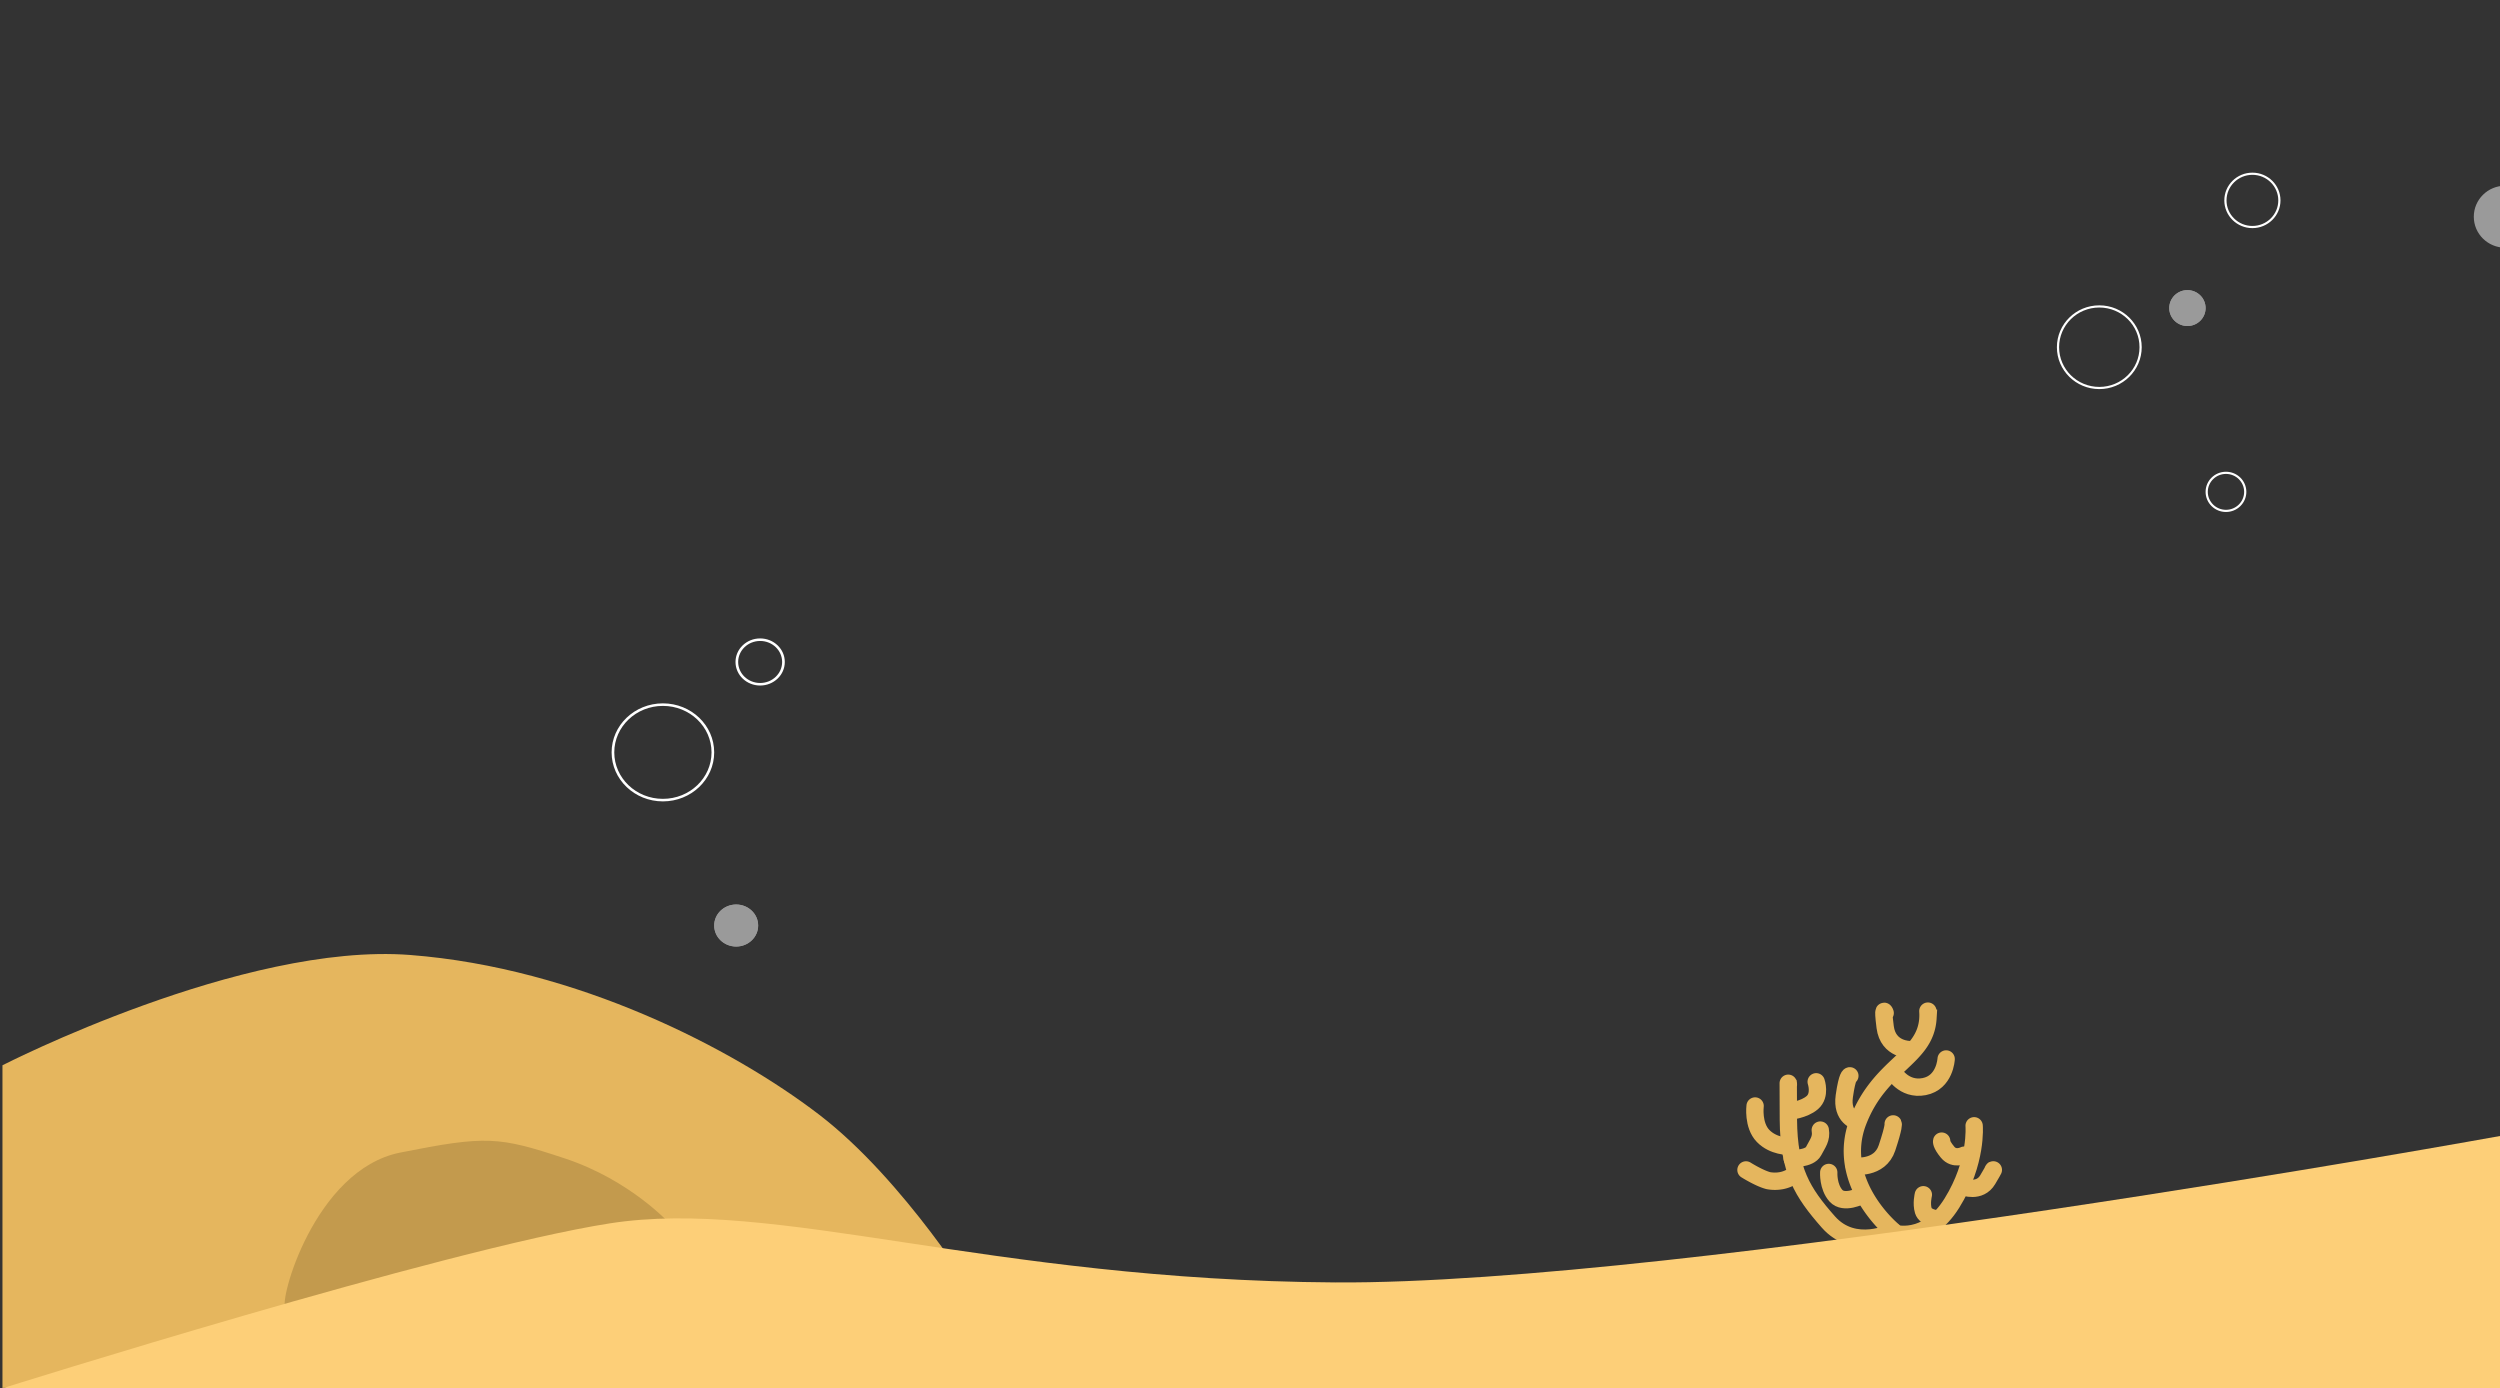<?xml version="1.0" encoding="UTF-8" standalone="no"?>
<svg
   xmlns:dc="http://purl.org/dc/elements/1.1/"
   xmlns:cc="http://creativecommons.org/ns#"
   xmlns:rdf="http://www.w3.org/1999/02/22-rdf-syntax-ns#"
   xmlns:svg="http://www.w3.org/2000/svg"
   xmlns="http://www.w3.org/2000/svg"
   xmlns:sodipodi="http://sodipodi.sourceforge.net/DTD/sodipodi-0.dtd"
   xmlns:inkscape="http://www.inkscape.org/namespaces/inkscape"
   width="1441.25"
   height="800.36"
   viewBox="0 0 1441.25 800.36"
   version="1.1"
   id="svg42"
   sodipodi:docname="Landschaft_Unterwasser_Sand_Kontakt.svg"
   inkscape:version="1.0 (4035a4fb49, 2020-05-01)">
  <rect x="0" y="0" width="1441.25" height="800.36" fill="#333333" stroke="none"/>
  <defs
     id="defs46" />
  <sodipodi:namedview
     inkscape:document-rotation="0"
     pagecolor="#505050"
     bordercolor="#666666"
     borderopacity="1"
     objecttolerance="10"
     gridtolerance="10"
     guidetolerance="10"
     inkscape:pageopacity="0"
     inkscape:pageshadow="2"
     inkscape:window-width="958"
     inkscape:window-height="1008"
     id="namedview44"
     showgrid="false"
     borderlayer="true"
     inkscape:pagecheckerboard="false"
     inkscape:zoom="0.35212489"
     inkscape:cx="820.97117"
     inkscape:cy="399.9185"
     inkscape:window-x="0"
     inkscape:window-y="0"
     inkscape:window-maximized="0"
     inkscape:current-layer="svg42" />
  <g
     transform="translate(1.42,-583.646)"
     id="g40">
    <path
       d="m 17076,-8359.719 c 0,0 -33.83,-27.609 -20.365,-62.906 12.7,-33.284 38.967,-36.368 40.406,-59.71 a 33.264,33.264 0 0 0 -0.04,-4.1"
       transform="translate(-15986,9653)"
       fill="none"
       stroke="#e5b65e"
       stroke-linecap="round"
       stroke-width="10"
       id="path2" />
    <path
       d="m 17070.3,-8363.295 c 0,0 -22.377,11.457 -37.387,-5.6 -15.01,-17.057 -22.812,-29.566 -23.035,-58.941 -0.223,-29.375 0,-20.023 0,-20.023"
       transform="translate(-15980.297,9657)"
       fill="none"
       stroke="#e5b65e"
       stroke-linecap="round"
       stroke-width="10"
       id="path4" />
    <path
       d="m 16996.4,-8431.75 c 0,0 -1.42,11.047 4.6,17.266 6.02,6.219 14.924,5.982 14.924,5.982"
       transform="translate(-15986,9653)"
       fill="none"
       stroke="#e5b65e"
       stroke-linecap="round"
       stroke-width="10"
       id="path6" />
    <path
       d="m 16996.289,-8431.75 c 0,0 -0.342,9.125 1.109,14.262 a 20.621,20.621 0 0 0 3.744,6.485 18.113,18.113 0 0 0 5.24,4.188"
       transform="rotate(-60,17392.389,10261.924)"
       fill="none"
       stroke="#e5b65e"
       stroke-linecap="round"
       stroke-width="10"
       id="path8" />
    <path
       d="m 17030.611,-8440.7 c 0,0 2.7,7.746 -2.23,11.994 -4.93,4.248 -13.187,4.951 -13.187,4.951"
       transform="translate(-15985,9648)"
       fill="none"
       stroke="#e5b65e"
       stroke-linecap="round"
       stroke-width="10"
       id="path10" />
    <path
       d="m 17017.783,-8401.468 c 0,0 9.973,0.321 12.338,-4.264 2.365,-4.585 4.684,-7.1 3.848,-12.135"
       transform="translate(-15986,9653)"
       fill="none"
       stroke="#e5b65e"
       stroke-linecap="round"
       stroke-width="10"
       id="path12" />
    <path
       d="m 17057.527,-8380.021 c 0,0 -9.9,5.169 -14.527,0 -4.627,-5.169 -4.148,-13.411 -4.148,-13.411"
       transform="translate(-15986,9653)"
       fill="none"
       stroke="#e5b65e"
       stroke-linecap="round"
       stroke-width="10"
       id="path14" />
    <path
       d="m 17053.539,-8397.161 c 0,0 14.7,2.18 18.891,-10.423 4.191,-12.603 3.57,-13.846 3.57,-13.846"
       transform="translate(-15986,9653)"
       fill="none"
       stroke="#e5b65e"
       stroke-linecap="round"
       stroke-width="10"
       id="path16" />
    <path
       d="m 17054.9,-8423.076 c 0,0 -8.824,-2.147 -7.076,-14.361 1.748,-12.214 3.2,-11.707 3.2,-11.707"
       transform="translate(-15986,9653)"
       fill="none"
       stroke="#e5b65e"
       stroke-linecap="round"
       stroke-width="10"
       id="path18" />
    <path
       d="m 17076,-8451.532 c 0,0 5.844,10.954 17.887,8.605 12.043,-2.349 12.645,-15.934 12.645,-15.934"
       transform="translate(-15986,9653)"
       fill="none"
       stroke="#e5b65e"
       stroke-linecap="round"
       stroke-width="10"
       id="path20" />
    <path
       d="m 17085.762,-8464.267 c 0,0 -12.684,0.349 -14.383,-12.952 -1.699,-13.301 0,-8.117 0,-8.117"
       transform="translate(-15986,9653)"
       fill="none"
       stroke="#e5b65e"
       stroke-linecap="round"
       stroke-width="10"
       id="path22" />
    <path
       d="m 17072.2,-8355.529 c 0,0 19.146,6.422 33.85,-17.245 14.704,-23.667 12.813,-44.567 12.813,-44.567"
       transform="translate(-15982.201,9650)"
       fill="none"
       stroke="#e5b65e"
       stroke-linecap="round"
       stroke-width="10"
       id="path24" />
    <path
       d="m 17101.2,-8378.668 c 0,0 -6.533,-0.534 -7.809,-4.677 -1.276,-4.143 0,-9.208 0,-9.208"
       transform="translate(-15986,9664.967)"
       fill="none"
       stroke="#e5b65e"
       stroke-linecap="round"
       stroke-width="10"
       id="path26" />
    <path
       d="m 17108.777,-8377.725 c 0,0 9.508,3.258 13.738,-4.83 4.23,-8.088 2.719,-5.547 2.719,-5.547"
       transform="rotate(3,-175054.8,-308647.41)"
       fill="none"
       stroke="#e5b65e"
       stroke-linecap="round"
       stroke-width="10"
       id="path28" />
    <path
       d="m 17115.494,-8395.23 c 0,0 -6.166,-1.892 -5.564,-8.047 0.602,-6.155 2.1,-6.872 2.1,-6.872"
       transform="rotate(-45,20765.564,15722.239)"
       fill="none"
       stroke="#e5b65e"
       stroke-linecap="round"
       stroke-width="10"
       id="path30" />
    <g
       transform="translate(0,-1)"
       id="g36">
      <path
         d="m 15986,-8454.219 c 0,0 138.57,-71.047 235,-63.594 96.43,7.453 186.109,54.016 235.672,91.945 49.563,37.929 92.023,107.547 92.023,107.547 L 15986,-8268.18 Z"
         transform="translate(-15986,9653)"
         fill="#e5b65e"
         id="path32" />
      <path
         d="m 16129.145,-8328.974 c -4.066,-3.34 23.34,-78.046 73.617,-83.589 50.277,-5.543 57.367,-4.323 94.34,11.632 36.973,15.955 57.309,43.163 57.309,43.163 0,0 -62.559,25.738 -113.41,28.794 -50.851,3.056 -107.79,3.341 -111.856,0 z"
         transform="matrix(0.996,-0.087,0.087,0.996,-15176.78,11037.667)"
         fill="#c39a4d"
         id="path34" />
    </g>
    <path
       d="m 15986,-8269 c 0,0 254.578,-80.125 350,-95.062 95.422,-14.937 217.922,32.734 418.2,34.031 200.278,1.297 673.047,-84.672 673.047,-84.672 V -8269 Z"
       transform="translate(-15986,9653)"
       fill="#fdcf78"
       id="path38" />
  </g>
  <g
     id="g80"
     transform="matrix(0.635,0,0,0.627,529.844,-1580.195)">
    <g
       id="g54"
       stroke-width="2"
       stroke="#ffffff"
       fill="none"
       transform="translate(1168,2954)">
      <circle
         id="circle50"
         stroke="none"
         r="18.5"
         cy="18.5"
         cx="18.5" />
      <circle
         id="circle52"
         fill="none"
         r="17.5"
         cy="18.5"
         cx="18.5" />
    </g>
    <g
       id="g60"
       stroke-width="2"
       stroke="#ffffff"
       fill="none"
       transform="translate(1033,2801)">
      <circle
         id="circle56"
         stroke="none"
         r="38.5"
         cy="38.5"
         cx="38.5" />
      <circle
         id="circle58"
         fill="none"
         r="37.5"
         cy="38.5"
         cx="38.5" />
    </g>
    <g
       id="g66"
       stroke-width="2"
       stroke="#ffffff"
       fill="none"
       transform="translate(1185,2679)">
      <circle
         id="circle62"
         stroke="none"
         r="25.5"
         cy="25.5"
         cx="25.5" />
      <circle
         id="circle64"
         fill="none"
         r="24.5"
         cy="25.5"
         cx="25.5" />
    </g>
    <g
       id="g72"
       opacity="0.504"
       stroke-width="2"
       stroke="#ffffff"
       fill="#ffffff"
       transform="translate(1135,2787)">
      <circle
         id="circle68"
         stroke="none"
         r="16.5"
         cy="16.5"
         cx="16.5" />
      <circle
         id="circle70"
         fill="none"
         r="15.5"
         cy="16.5"
         cx="16.5" />
    </g>
    <g
       id="g78"
       opacity="0.504"
       fill="#ffffff"
       transform="translate(1233,-7036)">
      <path
         id="path74"
         stroke="none"
         d="m 206,9782.981 c -3.359,-0.119 -6.619,-0.838 -9.703,-2.143 -3.274,-1.385 -6.215,-3.368 -8.741,-5.894 -2.526,-2.525 -4.509,-5.467 -5.894,-8.741 -1.434,-3.39 -2.161,-6.991 -2.161,-10.704 0,-3.713 0.727,-7.314 2.161,-10.704 1.385,-3.274 3.368,-6.216 5.894,-8.741 2.526,-2.525 5.467,-4.509 8.741,-5.894 3.084,-1.305 6.344,-2.023 9.703,-2.143 z" />
      <path
         id="path76"
         fill="#ffffff"
         stroke="none"
         d="m 205,9729.074 c -2.872,0.213 -5.66,0.886 -8.314,2.008 -3.155,1.335 -5.989,3.246 -8.424,5.68 -2.434,2.435 -4.345,5.269 -5.68,8.424 -1.381,3.266 -2.082,6.736 -2.082,10.315 0,3.578 0.7,7.049 2.082,10.315 1.335,3.155 3.246,5.989 5.68,8.424 2.434,2.434 5.268,4.345 8.424,5.68 2.653,1.122 5.442,1.795 8.314,2.008 v -52.852 m 2,-2.073 v 56.998 c -15.739,0 -28.499,-12.758 -28.499,-28.499 0,-15.741 12.761,-28.499 28.499,-28.499 z" />
    </g>
  </g>
  <g
     id="g124"
     transform="matrix(0.768,0,0,0.734,110.675,-2050.48)">
    <g
       id="g110"
       stroke-width="2"
       stroke="#ffffff"
       fill="none"
       transform="translate(408,3295)">
      <circle
         id="circle106"
         stroke="none"
         r="18.5"
         cy="18.5"
         cx="18.5" />
      <circle
         id="circle108"
         fill="none"
         r="17.5"
         cy="18.5"
         cx="18.5" />
    </g>
    <g
       id="g116"
       stroke-width="2"
       stroke="#ffffff"
       fill="none"
       transform="translate(315,3346)">
      <circle
         id="circle112"
         stroke="none"
         r="38.5"
         cy="38.5"
         cx="38.5" />
      <circle
         id="circle114"
         fill="none"
         r="37.5"
         cy="38.5"
         cx="38.5" />
    </g>
    <g
       id="g122"
       opacity="0.504"
       stroke-width="2"
       stroke="#ffffff"
       fill="#ffffff"
       transform="translate(392,3504)">
      <circle
         id="circle118"
         stroke="none"
         r="16.5"
         cy="16.5"
         cx="16.5" />
      <circle
         id="circle120"
         fill="none"
         r="15.5"
         cy="16.5"
         cx="16.5" />
    </g>
  </g>
</svg>
